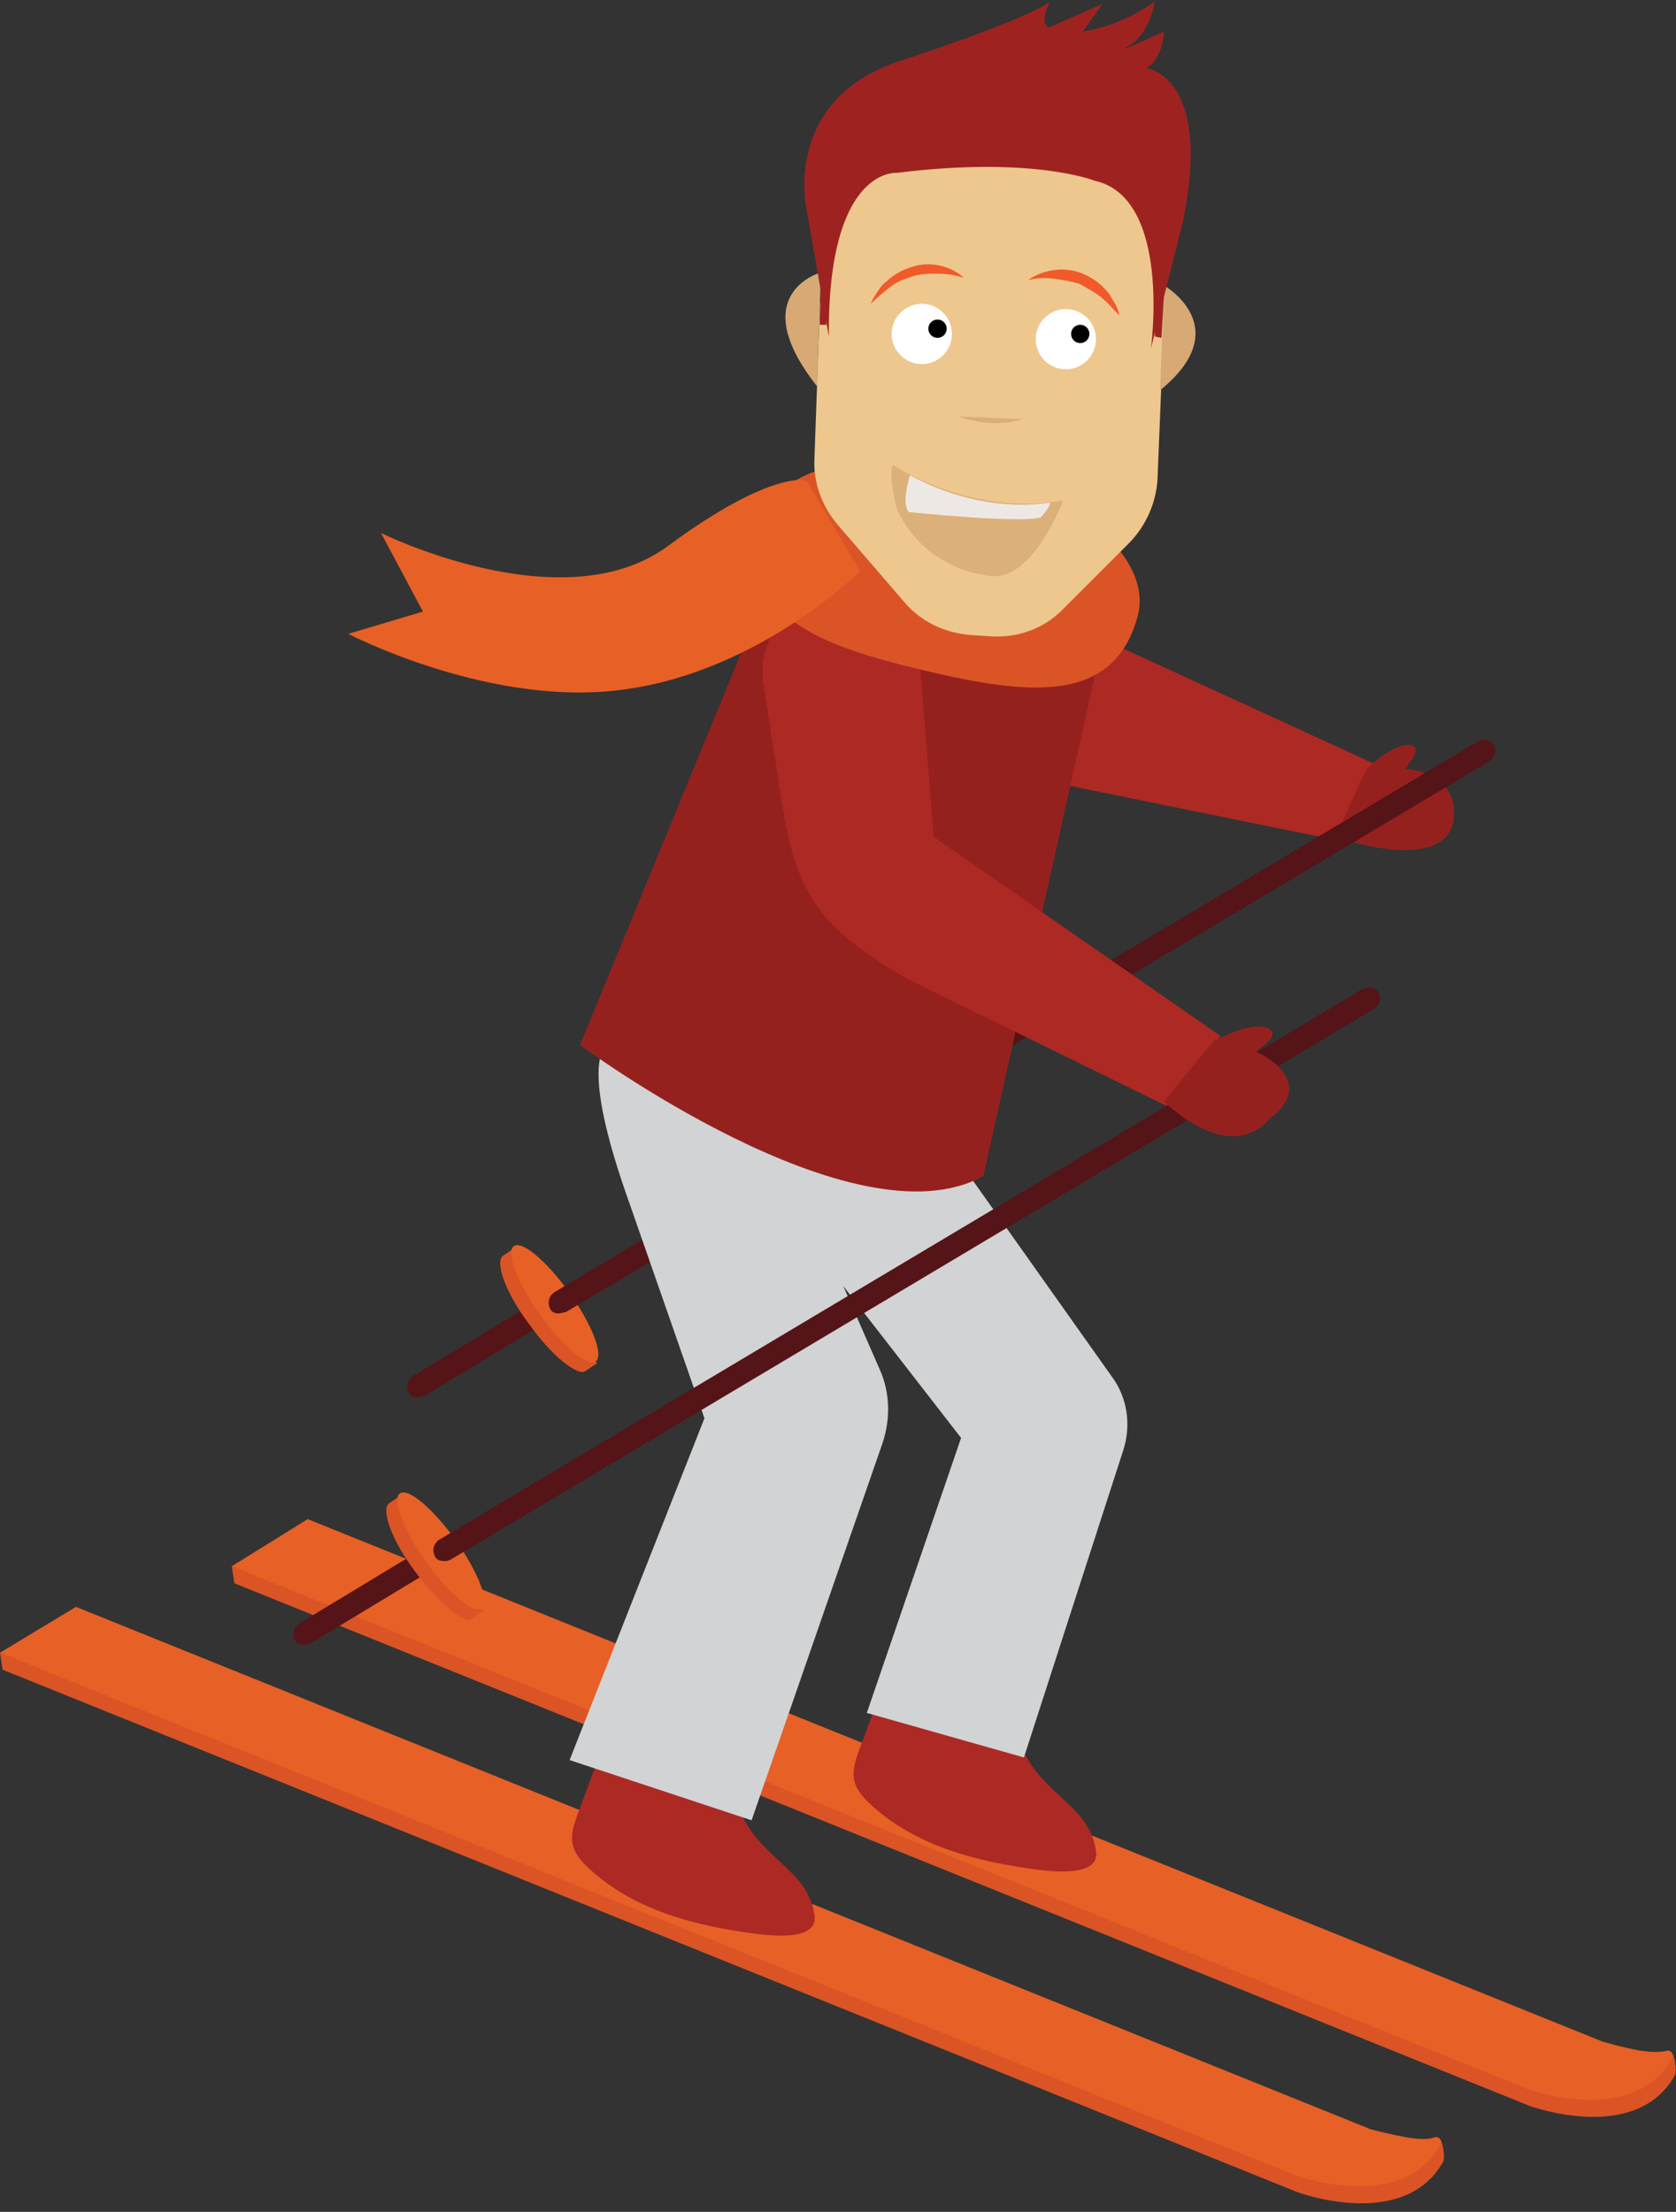 <?xml version="1.0" encoding="utf-8"?>
<!-- Generator: Adobe Illustrator 22.0.1, SVG Export Plug-In . SVG Version: 6.00 Build 0)  -->
<svg version="1.1" id="Layer_1" xmlns="http://www.w3.org/2000/svg" xmlns:xlink="http://www.w3.org/1999/xlink" x="0px" y="0px"
	 width="128px" height="168.9px" viewBox="0 0 128 168.9" style="enable-background:new 0 0 128 168.9;" xml:space="preserve">
<rect x="0" y="0" width="128" height="168.9" fill="#333333" stroke="none"/>
<style type="text/css">
	.st0{fill:#DA5426;}
	.st1{fill:#E76026;}
	.st2{fill:#AD2924;}
	.st3{fill:#95211E;}
	.st4{fill:#551417;}
	.st5{fill:#D1D3D4;}
	.st6{fill:#D6A975;}
	.st7{fill:#EEC78E;}
	.st8{fill:#DCB079;}
	.st9{fill:#EEE8E5;}
	.st10{fill:#FFFFFF;}
	.st11{fill:#F15A29;}
	.st12{fill:#DAAE78;}
	.st13{fill:#9E2320;}
</style>
<g>
	<path class="st0" d="M122.6,157.2L17.7,119.6l0.2,1.3l98.9,39.9c0,0,8.1,3,11.1-2.3c0.2-0.3,0-1.9-0.4-1.8
		C126.7,156.9,125.4,158,122.6,157.2z"/>
	<path class="st1" d="M122.4,155.9l-98.9-39.9l-5.8,3.6l98.9,39.9c0,0,8.1,3,11.1-2.3c0.2-0.3-0.1-0.7-0.4-0.6
		C126.4,156.8,125.2,156.7,122.4,155.9z"/>
	<path class="st0" d="M104.9,163.8L0,126.2l0.2,1.3l98.9,39.9c0,0,8.1,3,11.1-2.3c0.2-0.3,0-1.9-0.4-1.8
		C109,163.5,107.7,164.6,104.9,163.8z"/>
	<path class="st1" d="M104.7,162.6L5.8,122.7L0,126.2l98.9,39.9c0,0,8.1,3,11.1-2.3c0.2-0.3-0.1-0.7-0.4-0.6
		C108.7,163.5,107.5,163.3,104.7,162.6z"/>
	<path class="st2" d="M45.5,134.8l-1,2.7c-0.9,2.4-1.4,3.4,0.4,5.1h0c3.5,3.3,8.3,4.5,13.1,5.1l0,0c1.8,0.2,4.5,0.3,4.2-1.5h0
		c-0.5-3.4-4-4.2-5.6-7.7l-3.2-2.3L45.5,134.8z"/>
	<path class="st2" d="M67,129.9l-1,2.7c-0.9,2.4-1.4,3.4,0.4,5.1h0c3.5,3.3,8.3,4.5,13.1,5.1h0c1.8,0.2,4.5,0.3,4.2-1.5l0,0
		c-0.5-3.4-4-4.2-5.6-7.7l-3.2-2.3L67,129.9z"/>
	<polygon class="st2" points="62.2,37.7 74.3,58.5 102.3,64.2 104.9,58.3 82.9,48.2 72.5,31.7 	"/>
	<path class="st3" d="M107.3,58.7c0.7-0.8,1.2-1.7,0.4-1.8c-1-0.1-2.4,0.9-3.3,1.8c0,0-0.1,0-0.1,0l0,0.1c0.1-0.1,0.1-0.1,0.1-0.1
		l-0.5,1l-1.9,4.2c0,0,8,2.9,9-1.1C111.4,59.9,109.3,58.9,107.3,58.7z"/>
	<g>
		<g>
			<path class="st4" d="M31.9,106.7c-0.3,0-0.6-0.1-0.7-0.4c-0.2-0.4-0.1-0.9,0.3-1.2l8.6-5.2c0.4-0.2,0.9-0.1,1.2,0.3
				c0.2,0.4,0.1,0.9-0.3,1.2l-8.6,5.2C32.2,106.6,32.1,106.7,31.9,106.7z"/>
		</g>
	</g>
	<path class="st0" d="M44.4,102.5c-0.4-0.9-1-1.9-1.7-3c-0.8-1.1-1.6-2-2.3-2.6l-1.1-1.6l-0.9,0.6c-0.6,0.5,0.2,2.8,2,5.2
		c1.7,2.4,3.7,4,4.3,3.6l0.9-0.6L44.4,102.5z"/>
	<ellipse transform="matrix(0.815 -0.579 0.579 0.815 -49.856 42.931)" class="st1" cx="42.4" cy="99.6" rx="1.4" ry="5.4"/>
	<g>
		<g>
			<path class="st4" d="M42.7,100.3c-0.3,0-0.6-0.1-0.7-0.4c-0.2-0.4-0.1-0.9,0.3-1.2l70.6-42.1c0.4-0.2,0.9-0.1,1.2,0.3
				c0.2,0.4,0.1,0.9-0.3,1.2l-70.6,42.1C43,100.2,42.8,100.3,42.7,100.3z"/>
		</g>
	</g>
	<g>
		<g>
			<path class="st4" d="M23.2,125.6c-0.3,0-0.6-0.1-0.7-0.4c-0.2-0.4-0.1-0.9,0.3-1.2l8.6-5.2c0.4-0.2,0.9-0.1,1.2,0.3
				c0.2,0.4,0.1,0.9-0.3,1.2l-8.6,5.2C23.5,125.5,23.3,125.6,23.2,125.6z"/>
		</g>
	</g>
	<path class="st0" d="M35.7,121.4c-0.4-0.9-1-1.9-1.7-3c-0.8-1.1-1.6-2-2.3-2.6l-1.1-1.6l-0.9,0.6c-0.6,0.5,0.2,2.8,2,5.2
		s3.7,4,4.3,3.6l0.9-0.6L35.7,121.4z"/>
	<ellipse transform="matrix(0.815 -0.579 0.579 0.815 -62.411 41.372)" class="st1" cx="33.7" cy="118.5" rx="1.4" ry="5.4"/>
	<path class="st5" d="M47.8,91.1l6,17.2l-10.3,26.1l13.9,4.6l10-28.8c0.6-1.8,0.6-3.8-0.2-5.6l-2.8-6.4l9,11.6l-7.2,21l12,3.4
		l7.6-23.5c0.6-1.9,0.3-4-0.9-5.6L72,86.9l-24-7.6C43.8,78.5,46.4,87.1,47.8,91.1z"/>
	<path class="st3" d="M60.4,40.6L44.3,79.8c0,0,20.9,15.5,30.8,10l9.9-44.4L60.4,40.6z"/>
	<path class="st2" d="M58.3,52.2l1.3,8.3c1.1,7.4,2.5,10.1,9.8,14.3l20,9.8l3.8-5.5L71.3,63.9l-1.1-13.9c-0.6-3.2-3.6-5.3-6.8-4.8h0
		C60.1,45.8,57.8,48.9,58.3,52.2z"/>
	<path class="st0" d="M86.9,47c-1.8,6.8-8.3,6.1-16.3,4.2S56.5,47.1,58.1,40c0.9-4.3,8.3-6.1,16.3-4.2S88,42.7,86.9,47z M73.5,39.1
		c-4.8-1.2-6.3,1.1-6.3,1.1c0.9,1.2,2.9,2.4,5.4,3c2.5,0.6,4.8,0.5,6.2-0.2C78.7,43,78.2,40.3,73.5,39.1z M67.2,40.2"/>
	<g>
		<path class="st6" d="M62.7,20.8c0,0-5.9,1.6-0.3,8.7L62.7,20.8z"/>
		<path class="st7" d="M81.2,12.7l-13.1-0.2c-3.2,0.8-5.4,8.1-5.5,11.4L62.2,35c-0.1,1.9,0.6,3.7,1.8,5.1l5,5.8
			c1.3,1.6,3.3,2.5,5.3,2.6l1.5,0.1c2.1,0.1,4.1-0.7,5.5-2.2l4.9-4.9c1.3-1.3,2.1-3.1,2.2-4.9l0.6-14.7C89.1,16.9,86,11.6,81.2,12.7
			z"/>
		<path class="st6" d="M88.9,21.8c0,0,5.6,3.2-0.3,8L88.9,21.8z"/>
		<path class="st8" d="M68.2,35.5c0,0,5.9,4,13,2.7c0,0-2.2,5.9-5.3,5.8c0,0-5-0.1-7.4-5.1C68.5,38.9,67.8,36.2,68.2,35.5z"/>
		<path class="st9" d="M69.5,36.3c0,0-0.7,2.1-0.1,2.8c0,0,8.7,0.9,10.1,0.4c0,0,0.7-0.8,0.7-1.1C80.2,38.3,75.5,39.5,69.5,36.3z"/>
		<circle class="st10" cx="70.4" cy="25.5" r="2.3"/>
		<circle cx="71.6" cy="25.1" r="0.7"/>
		<circle class="st10" cx="81.4" cy="25.9" r="2.3"/>
		<circle cx="82.5" cy="25.5" r="0.7"/>
		<g>
			<path class="st11" d="M73.6,21.2c-0.7-0.2-1.3-0.3-2-0.3c-0.7,0-1.3,0-1.9,0.2c-0.6,0.2-1.2,0.4-1.7,0.8c-0.5,0.4-1,0.8-1.5,1.3
				c0.1-0.3,0.3-0.6,0.5-0.9c0.2-0.3,0.4-0.6,0.7-0.8c0.5-0.5,1.2-0.9,1.9-1.1C71,19.9,72.6,20.3,73.6,21.2z"/>
		</g>
		<g>
			<path class="st11" d="M78.5,21.4c1.1-0.8,2.8-1.1,4.2-0.5c0.7,0.3,1.3,0.7,1.8,1.3c0.3,0.3,0.4,0.6,0.6,0.9
				c0.2,0.3,0.3,0.6,0.4,1c-0.5-0.5-0.9-1-1.4-1.4c-0.5-0.4-1.1-0.7-1.6-1c-0.6-0.2-1.2-0.3-1.9-0.4C79.9,21.2,79.2,21.2,78.5,21.4z
				"/>
		</g>
		<path class="st12" d="M73.2,31.8c0,0,2.5,1,4.9,0.2"/>
		<polygon class="st13" points="88.3,22.6 88.2,25.7 88.7,25.8 88.9,22.4 		"/>
		<polygon class="st13" points="62.7,21.6 62.6,24.8 63.1,24.8 63.2,21.4 		"/>
		<path class="st13" d="M63.3,25.7l-1.7-9.7c0,0-1.9-8.3,7-11.3c0,0,9.9-3.2,11.6-4.6c0,0-0.9,1.6-0.1,2l4.1-1.8l-1.5,2.1
			c0,0,2.8-0.3,5.5-2.3c0,0-0.4,2.5-2,3.4s2.7-1.1,2.7-1.1s-0.1,2.2-1.4,2.8c0,0,5.2,0.5,2.8,11.9l-2.4,9.5c0,0,1.6-11.5-4.3-12.8
			c0,0-4.7-1.9-15.1-0.6C68.5,13.2,63.2,12.7,63.3,25.7z"/>
	</g>
	<path class="st1" d="M61.6,36.7c0,0-2.6-0.9-10.6,5s-21.9-1-21.9-1l3.2,6l-5.7,1.7c0,0,11.1,5.8,21.4,4.2c10.2-1.5,17.7-9,17.7-9
		L61.6,36.7z"/>
	<g>
		<g>
			<path class="st4" d="M33.9,119.2c-0.3,0-0.6-0.1-0.7-0.4c-0.2-0.4-0.1-0.9,0.3-1.2l70.6-42.1c0.4-0.2,0.9-0.1,1.2,0.3
				c0.2,0.4,0.1,0.9-0.3,1.2l-70.6,42.1C34.2,119.2,34.1,119.2,33.9,119.2z"/>
		</g>
	</g>
	<path class="st3" d="M95.9,80.3c1-0.7,1.8-1.4,0.9-1.8c-1-0.4-2.7,0.3-3.9,0.9c0,0-0.1,0-0.1,0l-0.1,0.1c0.1-0.1,0.1-0.1,0.1-0.1
		l-0.8,0.9l-3.1,3.8c0,0,4.9,5,8.1,1.3C99.9,83.2,97.9,81.2,95.9,80.3z"/>
</g>
</svg>
